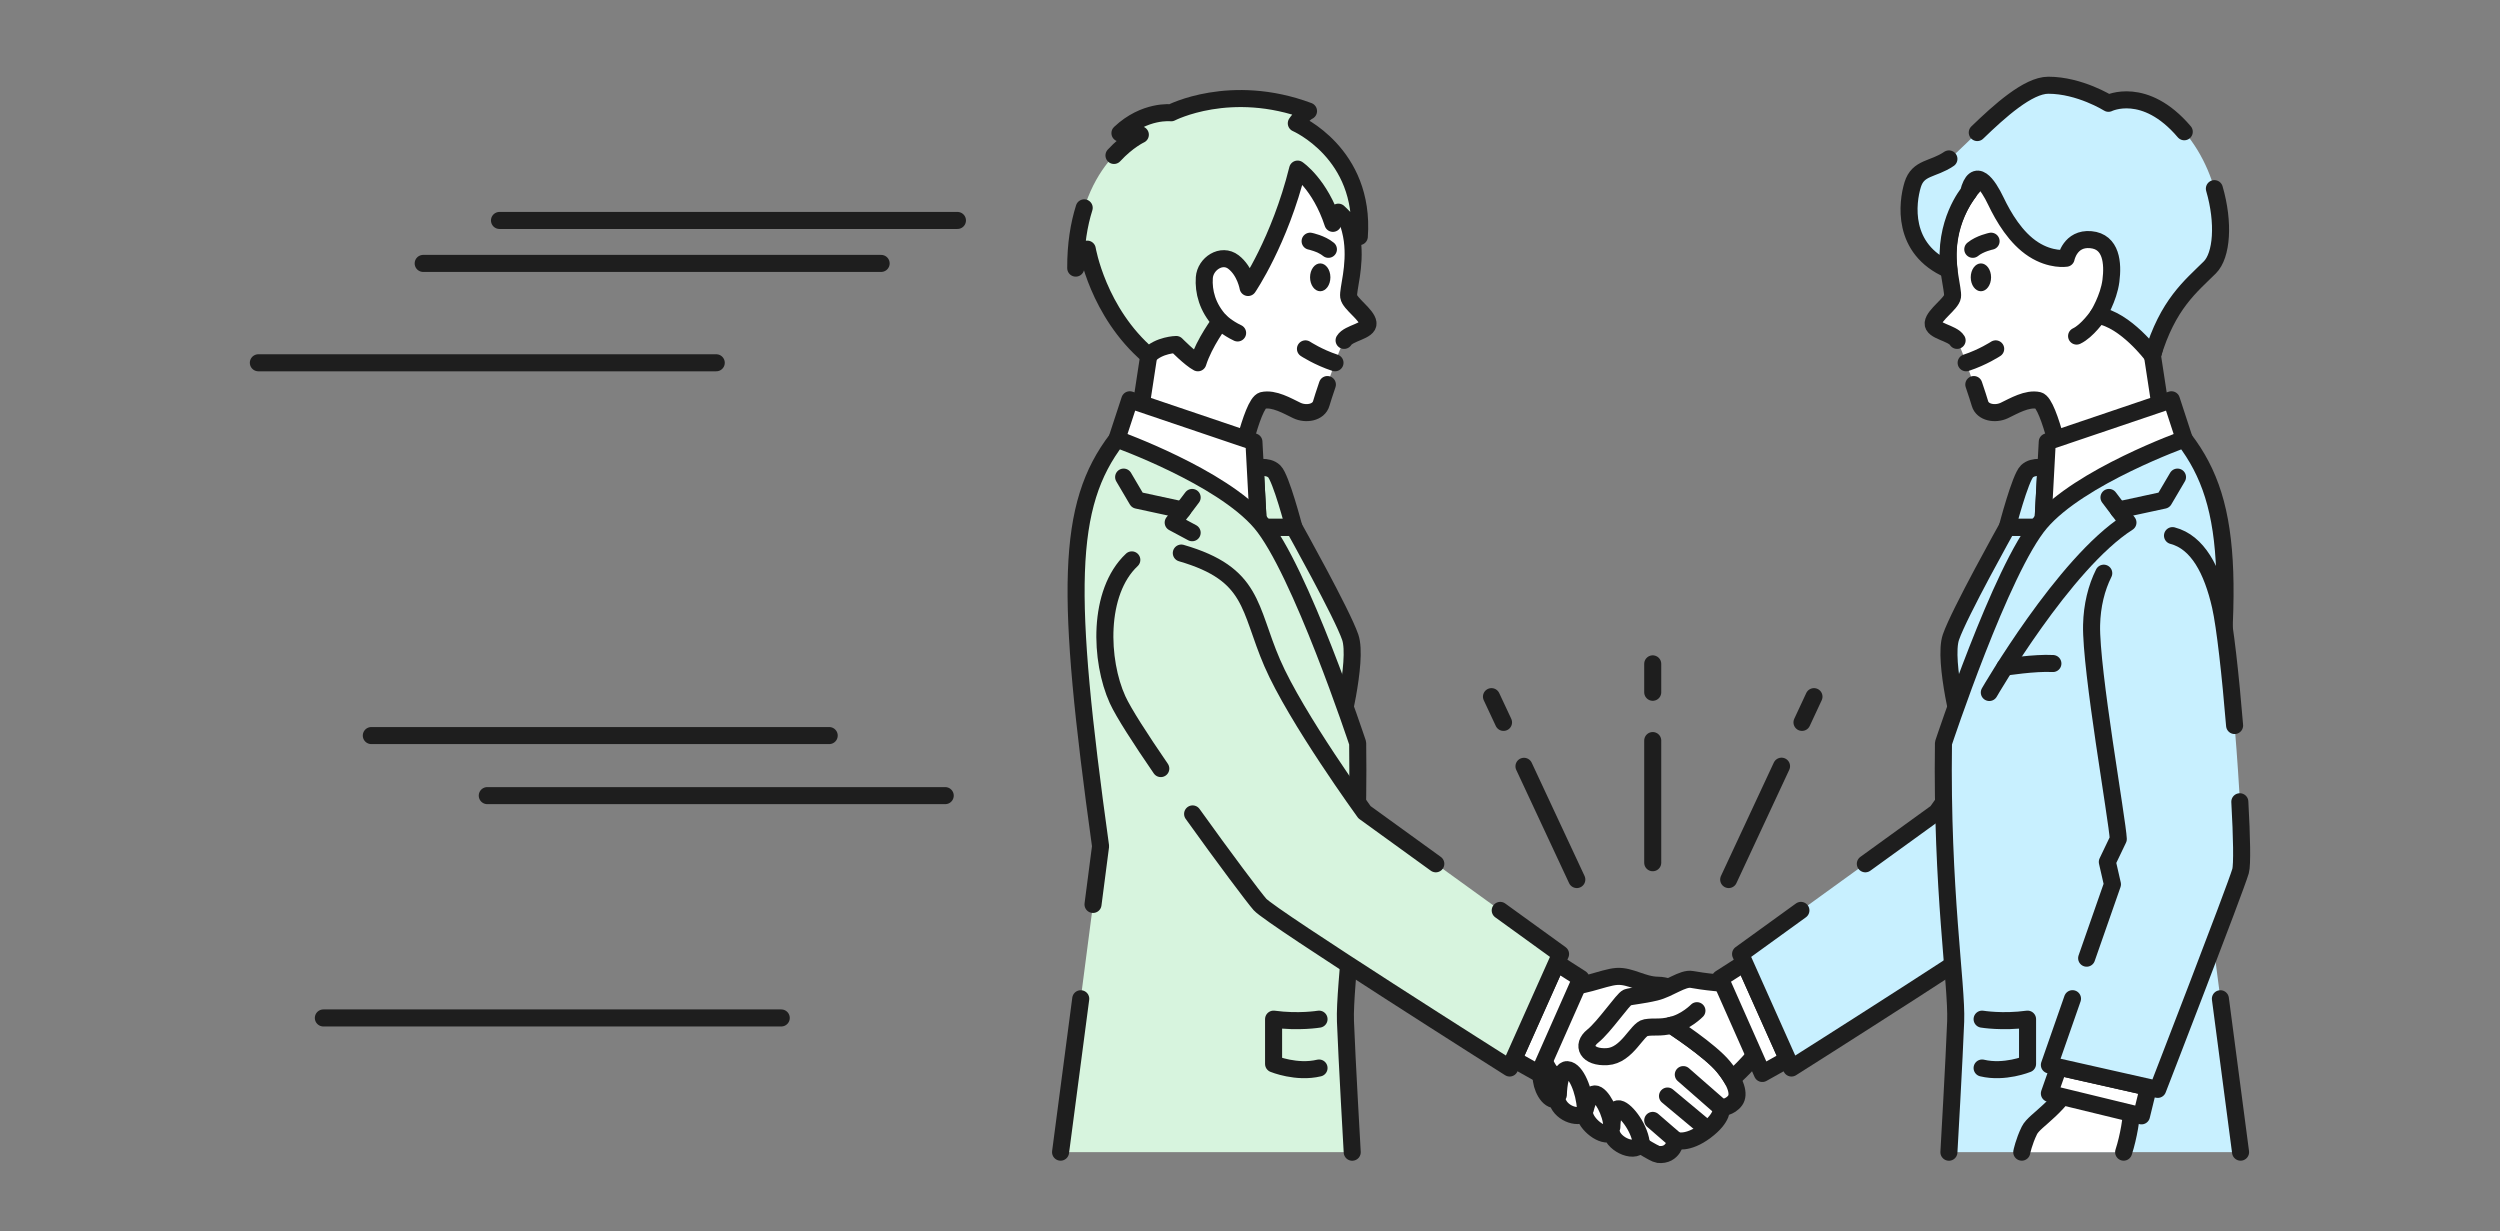 <?xml version="1.0" encoding="UTF-8"?>
<svg id="_レイヤー_1" data-name="レイヤー 1" xmlns="http://www.w3.org/2000/svg" viewBox="0 0 440 216.67">
  <rect x="0" y="0" width="440" height="216.67" fill="#808080" stroke="none"/>
  <defs>
    <style>
      .cls-1 {
        fill: #c8f0ff;
      }

      .cls-1, .cls-2, .cls-3, .cls-4, .cls-5 {
        stroke-width: 0px;
      }

      .cls-2 {
        fill: #1e1e1e;
      }

      .cls-6 {
        stroke: #1e1e1e;
        stroke-linecap: round;
        stroke-linejoin: round;
        stroke-width: 3px;
      }

      .cls-6, .cls-3 {
        fill: none;
      }

      .cls-4 {
        fill: #d7f4de;
      }

      .cls-5 {
        fill: #fff;
      }
    </style>
  </defs>
  <rect class="cls-3" y="0" width="440" height="215"/>
  <g>
    <g>
      <g>
        <g>
          <path class="cls-5" d="M274.84,173.49c2.99.66,7.31-1.49,9.73-1.64s4.54,1.52,7.22,1.55,4.75,1.97,4.75,1.97l-2.39,5.07s6.84,4.42,9.19,7.31,2.78,4.88,2.06,5.91c-.87,1.24-2.45,1.31-2.45,1.31,0,0,.45,1.67-2.78,4.09s-5.22,1.64-5.22,1.64c0,0-.4,2.79-3.1,2.48-1.42-.16-13.4-8.51-16.21-10.81s-7.1-12.06-7.1-12.06l6.3-6.84Z"/>
          <path class="cls-6" d="M274.84,173.49c2.99.66,7.31-1.49,9.73-1.64s4.54,1.52,7.22,1.55,4.75,1.97,4.75,1.97l-2.39,5.07s6.84,4.42,9.19,7.31,2.78,4.88,2.06,5.91c-.87,1.24-2.45,1.31-2.45,1.31,0,0,.45,1.67-2.78,4.09s-5.22,1.64-5.22,1.64c0,0-.4,2.79-3.1,2.48-1.42-.16-13.4-8.51-16.21-10.81s-7.1-12.06-7.1-12.06l6.3-6.84Z"/>
        </g>
        <g>
          <line class="cls-6" x1="294.96" y1="200.72" x2="290.88" y2="197.19"/>
          <line class="cls-6" x1="300.29" y1="198.58" x2="293.48" y2="192.9"/>
          <line class="cls-6" x1="302.96" y1="194.99" x2="296.26" y2="189.13"/>
        </g>
        <g>
          <path class="cls-5" d="M294.15,180.45s6.84,4.42,9.19,7.31c.63.77,1.12,1.48,1.49,2.12,0,0,3.32-2.84,5.83-6.51l-4.06-10.33c-2.54.3-7.25-.36-8.84-.66s-4,1.67-6.36,2.24-4.27.69-4.99.93-4.06,5.19-6.09,6.81-.99,3.82,2.54,3.61,5.22-4.84,6.78-5.1,2.48.09,4.51-.42Z"/>
          <path class="cls-6" d="M294.15,180.45s6.84,4.42,9.19,7.31c.63.77,1.12,1.48,1.49,2.12,0,0,3.32-2.84,5.83-6.51l-4.06-10.33c-2.54.3-7.25-.36-8.84-.66s-4,1.67-6.36,2.24-4.27.69-4.99.93-4.06,5.19-6.09,6.81-.99,3.82,2.54,3.61,5.22-4.84,6.78-5.1,2.48.09,4.51-.42Z"/>
        </g>
        <path class="cls-6" d="M294.15,180.45c2.57-.57,4.51-2.57,4.51-2.57"/>
        <g>
          <path class="cls-5" d="M288.87,201.07c-.84,2.21-4.84.39-5.25-1.67-1.49.9-4.57-1.55-4.75-3.46-1.25,1.07-4.45-.12-4.84-2.45-1.55.45-2.84-2.35-2.78-4s1.7-1.34,2.42.18.6,3.01.6,3.01c0,0,.06-4.51,1.58-4.42s3.01,3.72,3.19,6.89c0,0,.54-2.56,1.64-2.62s2.96,3.31,3.01,5.82c0,0,0-3.02,1.07-3.2s3.7,3.05,4.09,5.92Z"/>
          <path class="cls-6" d="M288.87,201.07c-.84,2.21-4.84.39-5.25-1.67-1.49.9-4.57-1.55-4.75-3.46-1.25,1.07-4.45-.12-4.84-2.45-1.55.45-2.84-2.35-2.78-4s1.7-1.34,2.42.18.6,3.01.6,3.01c0,0,.06-4.51,1.58-4.42s3.01,3.72,3.19,6.89c0,0,.54-2.56,1.64-2.62s2.96,3.31,3.01,5.82c0,0,0-3.02,1.07-3.2s3.7,3.05,4.09,5.92Z"/>
        </g>
      </g>
      <g>
        <line class="cls-6" x1="290.88" y1="130.34" x2="290.88" y2="151.84"/>
        <line class="cls-6" x1="290.88" y1="116.84" x2="290.88" y2="121.84"/>
        <line class="cls-6" x1="313.55" y1="134.85" x2="304.25" y2="154.8"/>
        <line class="cls-6" x1="319.26" y1="122.61" x2="317.15" y2="127.14"/>
        <line class="cls-6" x1="268.22" y1="134.87" x2="277.52" y2="154.8"/>
        <line class="cls-6" x1="262.5" y1="122.61" x2="264.62" y2="127.14"/>
      </g>
    </g>
    <g>
      <g>
        <g>
          <path class="cls-5" d="M226.63,27.76c7.47,2.9,10.75,9.85,11.37,14.51s-.81,8.69-.63,9.94,3.22,3.18,3.4,4.64-3.4,1.72-4.21,3.07-3.58,9.49-4.03,11.1-2.69,2-4.3,1.23-4.03-2.21-6-1.76-4.57,13.34-4.57,13.34l-17.46-8.33,1.97-12.9s-4.75-15.31,2.06-26.96c6.81-11.64,15.94-10.39,22.39-7.88Z"/>
          <path class="cls-6" d="M233.62,67.68c-.51,1.51-.93,2.79-1.08,3.33-.45,1.61-2.69,2-4.3,1.23s-4.03-2.21-6-1.76-4.57,13.34-4.57,13.34l-17.46-8.33,1.97-12.9s-4.75-15.31,2.06-26.96c6.81-11.64,15.94-10.39,22.39-7.88,7.47,2.9,10.75,9.85,11.37,14.51s-.81,8.69-.63,9.94,3.22,3.18,3.4,4.64-3.4,1.72-4.21,3.07"/>
        </g>
        <g>
          <path class="cls-4" d="M228.39,29.76c-3.16,12.72-8.72,20.84-8.72,20.84,0,0-.48-2.87-2.57-4.48s-4.96.3-5.13,2.75.54,5.25,2.81,7.7c0,0-2.81,3.7-3.94,7.28-1.37-.72-3.82-3.22-3.82-3.22,0,0-3.04.06-4.84,1.97-8.96-7.65-10.81-18.75-10.81-18.75,0,0-1.67,2.15-2.03,3.34-.07-18.27,11.35-23.48,11.35-23.48,0,0-1.08-.58-3.59-.28,4.36-4.12,9.01-3.58,9.01-3.58,0,0,10.45-5.43,24.18-.3-1.01.48-2.15,2.15-2.15,2.15,0,0,12.16,5.25,11.09,19.94-.69-1.53-3.69-4.3-3.69-4.3,0,0-.18.84-.96,1.97-2.27-6.93-6.21-9.55-6.21-9.55Z"/>
          <path class="cls-6" d="M196.06,27.36c2.45-2.65,4.64-3.65,4.64-3.65,0,0-1.08-.58-3.59-.28,4.36-4.12,9.01-3.58,9.01-3.58,0,0,10.45-5.43,24.18-.3-1.01.48-2.15,2.15-2.15,2.15,0,0,12.16,5.25,11.09,19.94-.69-1.53-3.69-4.3-3.69-4.3,0,0-.18.84-.96,1.97-2.27-6.93-6.21-9.55-6.21-9.55-3.16,12.72-8.72,20.84-8.72,20.84,0,0-.48-2.87-2.57-4.48s-4.96.3-5.13,2.75.54,5.25,2.81,7.7c0,0-2.81,3.7-3.94,7.28-1.37-.72-3.82-3.22-3.82-3.22,0,0-3.04.06-4.84,1.97-8.96-7.65-10.81-18.75-10.81-18.75,0,0-1.67,2.15-2.03,3.34-.02-4.19.57-7.69,1.49-10.61"/>
        </g>
        <g>
          <path class="cls-6" d="M214.78,56.57s1.13,1.13,3.04,2.03"/>
          <path class="cls-6" d="M234.96,63.85c-2.93-.96-5.2-2.45-5.2-2.45"/>
          <ellipse class="cls-2" cx="232.36" cy="48.81" rx="1.79" ry="2.45"/>
          <path class="cls-6" d="M233.8,43.88c-1.25-1.03-3.22-1.43-3.22-1.43"/>
        </g>
      </g>
      <g>
        <g>
          <g>
            <path class="cls-4" d="M220.94,82.42s2.14-.6,3.33.54,3.46,9.85,3.46,9.85h-6.24l-.56-10.39Z"/>
            <path class="cls-4" d="M227.73,92.81s8.48,15.16,9.91,19.34-2.03,17.31-2.03,17.31l-13.01-31.28-1.1-5.37h6.24Z"/>
          </g>
          <g>
            <path class="cls-6" d="M220.94,82.42s2.14-.6,3.33.54,3.46,9.85,3.46,9.85h-6.24l-.56-10.39Z"/>
            <path class="cls-6" d="M227.73,92.81s8.48,15.16,9.91,19.34-2.03,17.31-2.03,17.31l-13.01-31.28-1.1-5.37h6.24Z"/>
          </g>
        </g>
        <g>
          <polygon class="cls-5" points="196.57 77.28 198.84 70.36 220.69 77.76 221.64 95.55 199.56 81.58 196.57 77.28"/>
          <polygon class="cls-6" points="196.57 77.28 198.84 70.36 220.69 77.76 221.64 95.55 199.56 81.58 196.57 77.28"/>
        </g>
        <g>
          <path class="cls-4" d="M238,202.78s-.96-16.6-1.19-23.04,2.51-23.04,2.15-48.96c0,0-10.15-30.69-17.07-38.81s-25.31-14.69-25.31-14.69c-8.96,11.7-9.07,26.87-2.87,71.64-4.66,35.94-7.04,53.85-7.04,53.85h51.34Z"/>
          <path class="cls-6" d="M192.37,159.18c.42-3.24.86-6.65,1.33-10.25-6.21-44.78-6.09-59.94,2.87-71.64,0,0,18.39,6.57,25.31,14.69s17.07,38.81,17.07,38.81c.36,25.91-2.39,42.51-2.15,48.96s1.19,23.04,1.19,23.04"/>
          <path class="cls-6" d="M186.66,202.78s1.2-8.99,3.55-27"/>
          <g>
            <polyline class="cls-6" points="209.82 87.55 206.48 91.97 209.82 93.76"/>
            <polyline class="cls-6" points="208.15 89.76 200.15 88.03 197.76 83.97"/>
            <path class="cls-6" d="M232.15,179.37s-3.58.6-8,0v7.88s4.06,1.67,8,.72"/>
          </g>
        </g>
        <g>
          <g>
            <polygon class="cls-5" points="273.96 169.47 278.24 172.21 270.84 188.93 266.39 186.44 273.96 169.47"/>
            <polygon class="cls-6" points="273.96 169.47 278.24 172.21 270.84 188.93 266.39 186.44 273.96 169.47"/>
          </g>
          <g>
            <path class="cls-4" d="M207.91,97.34c12.78,3.7,11.82,9.67,16,19.34,4.18,9.67,16.24,26.27,16.24,26.27l34.51,24.96-8.96,20.06s-41.91-26.51-43.94-28.78-21.97-29.25-25.07-36.06-3.58-18.87,2.51-24.6l8.72-1.19Z"/>
            <path class="cls-6" d="M204.3,135.27c-3.57-5.2-6.56-9.83-7.61-12.13-3.1-6.81-3.58-18.87,2.51-24.6"/>
            <path class="cls-6" d="M264.04,160.23l10.62,7.68-8.96,20.06s-41.91-26.51-43.94-28.78c-1-1.12-6.33-8.21-11.86-15.94"/>
            <path class="cls-6" d="M207.91,97.34c12.78,3.7,11.82,9.67,16,19.34,4.18,9.67,16.24,26.27,16.24,26.27l12.55,9.08"/>
          </g>
        </g>
      </g>
    </g>
    <g>
      <g>
        <g>
          <path class="cls-5" d="M354.37,27.76c-7.47,2.9-10.75,9.85-11.37,14.51s.81,8.69.63,9.94-3.22,3.18-3.4,4.64,3.4,1.72,4.21,3.07,3.58,9.49,4.03,11.1,2.69,2,4.3,1.23,4.03-2.21,6-1.76,4.57,13.34,4.57,13.34l17.46-8.33-1.97-12.9s4.75-15.31-2.06-26.96-15.94-10.39-22.39-7.88Z"/>
          <path class="cls-6" d="M347.39,67.68c.51,1.51.93,2.79,1.08,3.33.45,1.61,2.69,2,4.3,1.23s4.03-2.21,6-1.76,4.57,13.34,4.57,13.34l17.46-8.33-1.97-12.9s4.75-15.31-2.06-26.96-15.94-10.39-22.39-7.88c-7.47,2.9-10.75,9.85-11.37,14.51s.81,8.69.63,9.94-3.22,3.18-3.4,4.64,3.4,1.72,4.21,3.07"/>
        </g>
        <g>
          <path class="cls-1" d="M346.45,33.91c1.17-4.75,3.44-1.41,4.81,1.46s3.52,6.51,6.62,8.51,5.76,1.57,5.76,1.57c0,0,.69-3.6,4.34-3.27s3.94,4.15,3.54,7.25-2.28,6.09-2.28,6.09c4.85.72,9.58,7.07,9.58,7.07,2.7-9.07,6.76-12.2,10.11-15.53s2.48-15.68-4.49-23.87c-6.97-8.19-13.34-5.01-13.34-5.01,0,0-5.06-3.18-10.59-3.18s-14.69,11.06-17.49,12.97-5.43,1.43-6.38,4.54-2.04,11.32,6.38,14.97c-1-8.29,3.44-13.57,3.44-13.57Z"/>
          <path class="cls-6" d="M343.01,27.97c-2.8,1.91-5.43,1.43-6.38,4.54s-2.04,11.32,6.38,14.97c-1-8.29,3.44-13.57,3.44-13.57,1.17-4.75,3.44-1.41,4.81,1.46s3.52,6.51,6.62,8.51,5.76,1.57,5.76,1.57c0,0,.69-3.6,4.34-3.27s3.94,4.15,3.54,7.25-2.28,6.09-2.28,6.09c4.85.72,9.58,7.07,9.58,7.07,2.7-9.07,6.76-12.2,10.11-15.53,2.12-2.11,2.55-7.85.8-13.86"/>
          <path class="cls-6" d="M384.43,23.19c-6.97-8.19-13.34-5.01-13.34-5.01,0,0-5.06-3.18-10.59-3.18-3.55,0-8.6,4.56-12.5,8.33"/>
        </g>
        <g>
          <path class="cls-6" d="M369.24,55.52s-1.85,2.73-3.76,3.63"/>
          <path class="cls-6" d="M346.04,63.85c2.93-.96,5.2-2.45,5.2-2.45"/>
          <ellipse class="cls-2" cx="348.64" cy="48.81" rx="1.79" ry="2.45"/>
          <path class="cls-6" d="M347.21,43.88c1.25-1.03,3.22-1.43,3.22-1.43"/>
        </g>
      </g>
      <g>
        <g>
          <g>
            <path class="cls-1" d="M360.07,82.42s-2.14-.6-3.33.54-3.46,9.85-3.46,9.85h6.24s.56-10.39.56-10.39Z"/>
            <path class="cls-1" d="M353.27,92.81s-8.48,15.16-9.91,19.34,2.03,17.31,2.03,17.31l13.01-31.28,1.1-5.37h-6.24Z"/>
          </g>
          <g>
            <path class="cls-6" d="M360.07,82.42s-2.14-.6-3.33.54-3.46,9.85-3.46,9.85h6.24s.56-10.39.56-10.39Z"/>
            <path class="cls-6" d="M353.27,92.81s-8.48,15.16-9.91,19.34,2.03,17.31,2.03,17.31l13.01-31.28,1.1-5.37h-6.24Z"/>
          </g>
        </g>
        <g>
          <polygon class="cls-5" points="384.43 77.28 382.17 70.36 360.32 77.76 359.36 95.55 381.45 81.58 384.43 77.28"/>
          <polygon class="cls-6" points="384.43 77.28 382.17 70.36 360.32 77.76 359.36 95.55 381.45 81.58 384.43 77.28"/>
        </g>
        <g>
          <g>
            <polygon class="cls-5" points="307.04 169.47 302.76 172.21 310.17 188.93 314.62 186.44 307.04 169.47"/>
            <polygon class="cls-6" points="307.04 169.47 302.76 172.21 310.17 188.93 314.62 186.44 307.04 169.47"/>
          </g>
          <g>
            <path class="cls-1" d="M373.09,97.34c-12.78,3.7-11.82,9.67-16,19.34s-16.24,26.27-16.24,26.27l-34.51,24.96,8.96,20.06s41.91-26.51,43.94-28.78,21.97-29.25,25.07-36.06c3.1-6.81,3.58-18.87-2.51-24.6l-8.72-1.19Z"/>
            <path class="cls-6" d="M376.7,135.27c3.57-5.2,6.56-9.83,7.61-12.13,3.1-6.81,3.58-18.87-2.51-24.6"/>
            <path class="cls-6" d="M316.96,160.23l-10.62,7.68,8.96,20.06s41.91-26.51,43.94-28.78c1-1.12,6.33-8.21,11.86-15.94"/>
            <path class="cls-6" d="M373.09,97.34c-12.78,3.7-11.82,9.67-16,19.34s-16.24,26.27-16.24,26.27l-12.55,9.08"/>
          </g>
        </g>
        <g>
          <path class="cls-1" d="M343,202.78s.96-16.6,1.19-23.04c.24-6.45-2.51-23.04-2.15-48.96,0,0,10.15-30.69,17.07-38.81s25.31-14.69,25.31-14.69c8.96,11.7,9.07,26.87,2.87,71.64,4.66,35.94,7.04,53.85,7.04,53.85h-51.34Z"/>
          <path class="cls-6" d="M388.63,159.18c-.42-3.24-.86-6.65-1.33-10.25,6.21-44.78,6.09-59.94-2.87-71.64,0,0-18.39,6.57-25.31,14.69s-17.07,38.81-17.07,38.81c-.36,25.91,2.39,42.51,2.15,48.96-.24,6.45-1.19,23.04-1.19,23.04"/>
          <path class="cls-6" d="M394.34,202.78s-1.2-8.99-3.55-27"/>
          <g>
            <path class="cls-6" d="M371.18,87.55l3.34,4.42c-11.24,7.16-24.4,29.91-24.4,29.91"/>
            <polyline class="cls-6" points="372.85 89.76 380.85 88.03 383.24 83.97"/>
            <path class="cls-6" d="M348.85,179.37s3.58.6,8,0v7.88s-4.06,1.67-8,.72"/>
            <path class="cls-6" d="M352.85,117.43s5.24-.83,8.46-.65"/>
          </g>
        </g>
        <g>
          <g>
            <path class="cls-5" d="M366.24,187.8c-3.49,7.33-8.09,9.15-9.07,11.15s-1.34,3.82-1.34,3.82h17.94c1.79-5.49,1.88-12.89,1.88-12.89l-9.4-2.08Z"/>
            <path class="cls-6" d="M373.76,202.78c1.79-5.49,1.88-12.89,1.88-12.89l-9.4-2.08c-3.49,7.33-8.09,9.15-9.07,11.15s-1.34,3.82-1.34,3.82"/>
          </g>
          <g>
            <polygon class="cls-5" points="362.32 187.8 360.69 192.45 376.9 196.39 378.13 191.36 362.32 187.8"/>
            <polygon class="cls-6" points="362.32 187.8 360.69 192.45 376.9 196.39 378.13 191.36 362.32 187.8"/>
          </g>
          <g>
            <path class="cls-1" d="M377.53,94.39c-5.4,1.41-9.22,7.76-9.4,15.61-.18,7.85,4.57,34.54,4.7,37.67l-1.93,4.03.9,3.94-11.1,31.79,19.07,4.3s13.67-35.28,14.58-38.42-1.66-38.33-3.55-46.66-5.74-14.24-13.27-12.27Z"/>
            <path class="cls-6" d="M393.29,127.69c-.73-8.86-1.68-17.44-2.49-21.03-1.44-6.32-4-11.24-8.44-12.39"/>
            <path class="cls-6" d="M364.76,175.77l-4.07,11.66,19.07,4.3s13.67-35.28,14.58-38.42c.31-1.08.22-5.94-.13-12.2"/>
            <path class="cls-6" d="M370.26,100.88c-1.29,2.57-2.06,5.7-2.14,9.12-.18,7.85,4.57,34.54,4.7,37.67l-1.93,4.03.9,3.94-4.54,13"/>
          </g>
        </g>
      </g>
    </g>
    <g>
      <line class="cls-6" x1="87.91" y1="38.8" x2="168.51" y2="38.8"/>
      <line class="cls-6" x1="74.48" y1="46.36" x2="155.08" y2="46.36"/>
      <line class="cls-6" x1="45.47" y1="63.85" x2="126.06" y2="63.85"/>
      <line class="cls-6" x1="65.35" y1="129.46" x2="145.94" y2="129.46"/>
      <line class="cls-6" x1="85.76" y1="140.03" x2="166.36" y2="140.03"/>
      <line class="cls-6" x1="56.91" y1="179.16" x2="137.5" y2="179.16"/>
    </g>
  </g>
</svg>